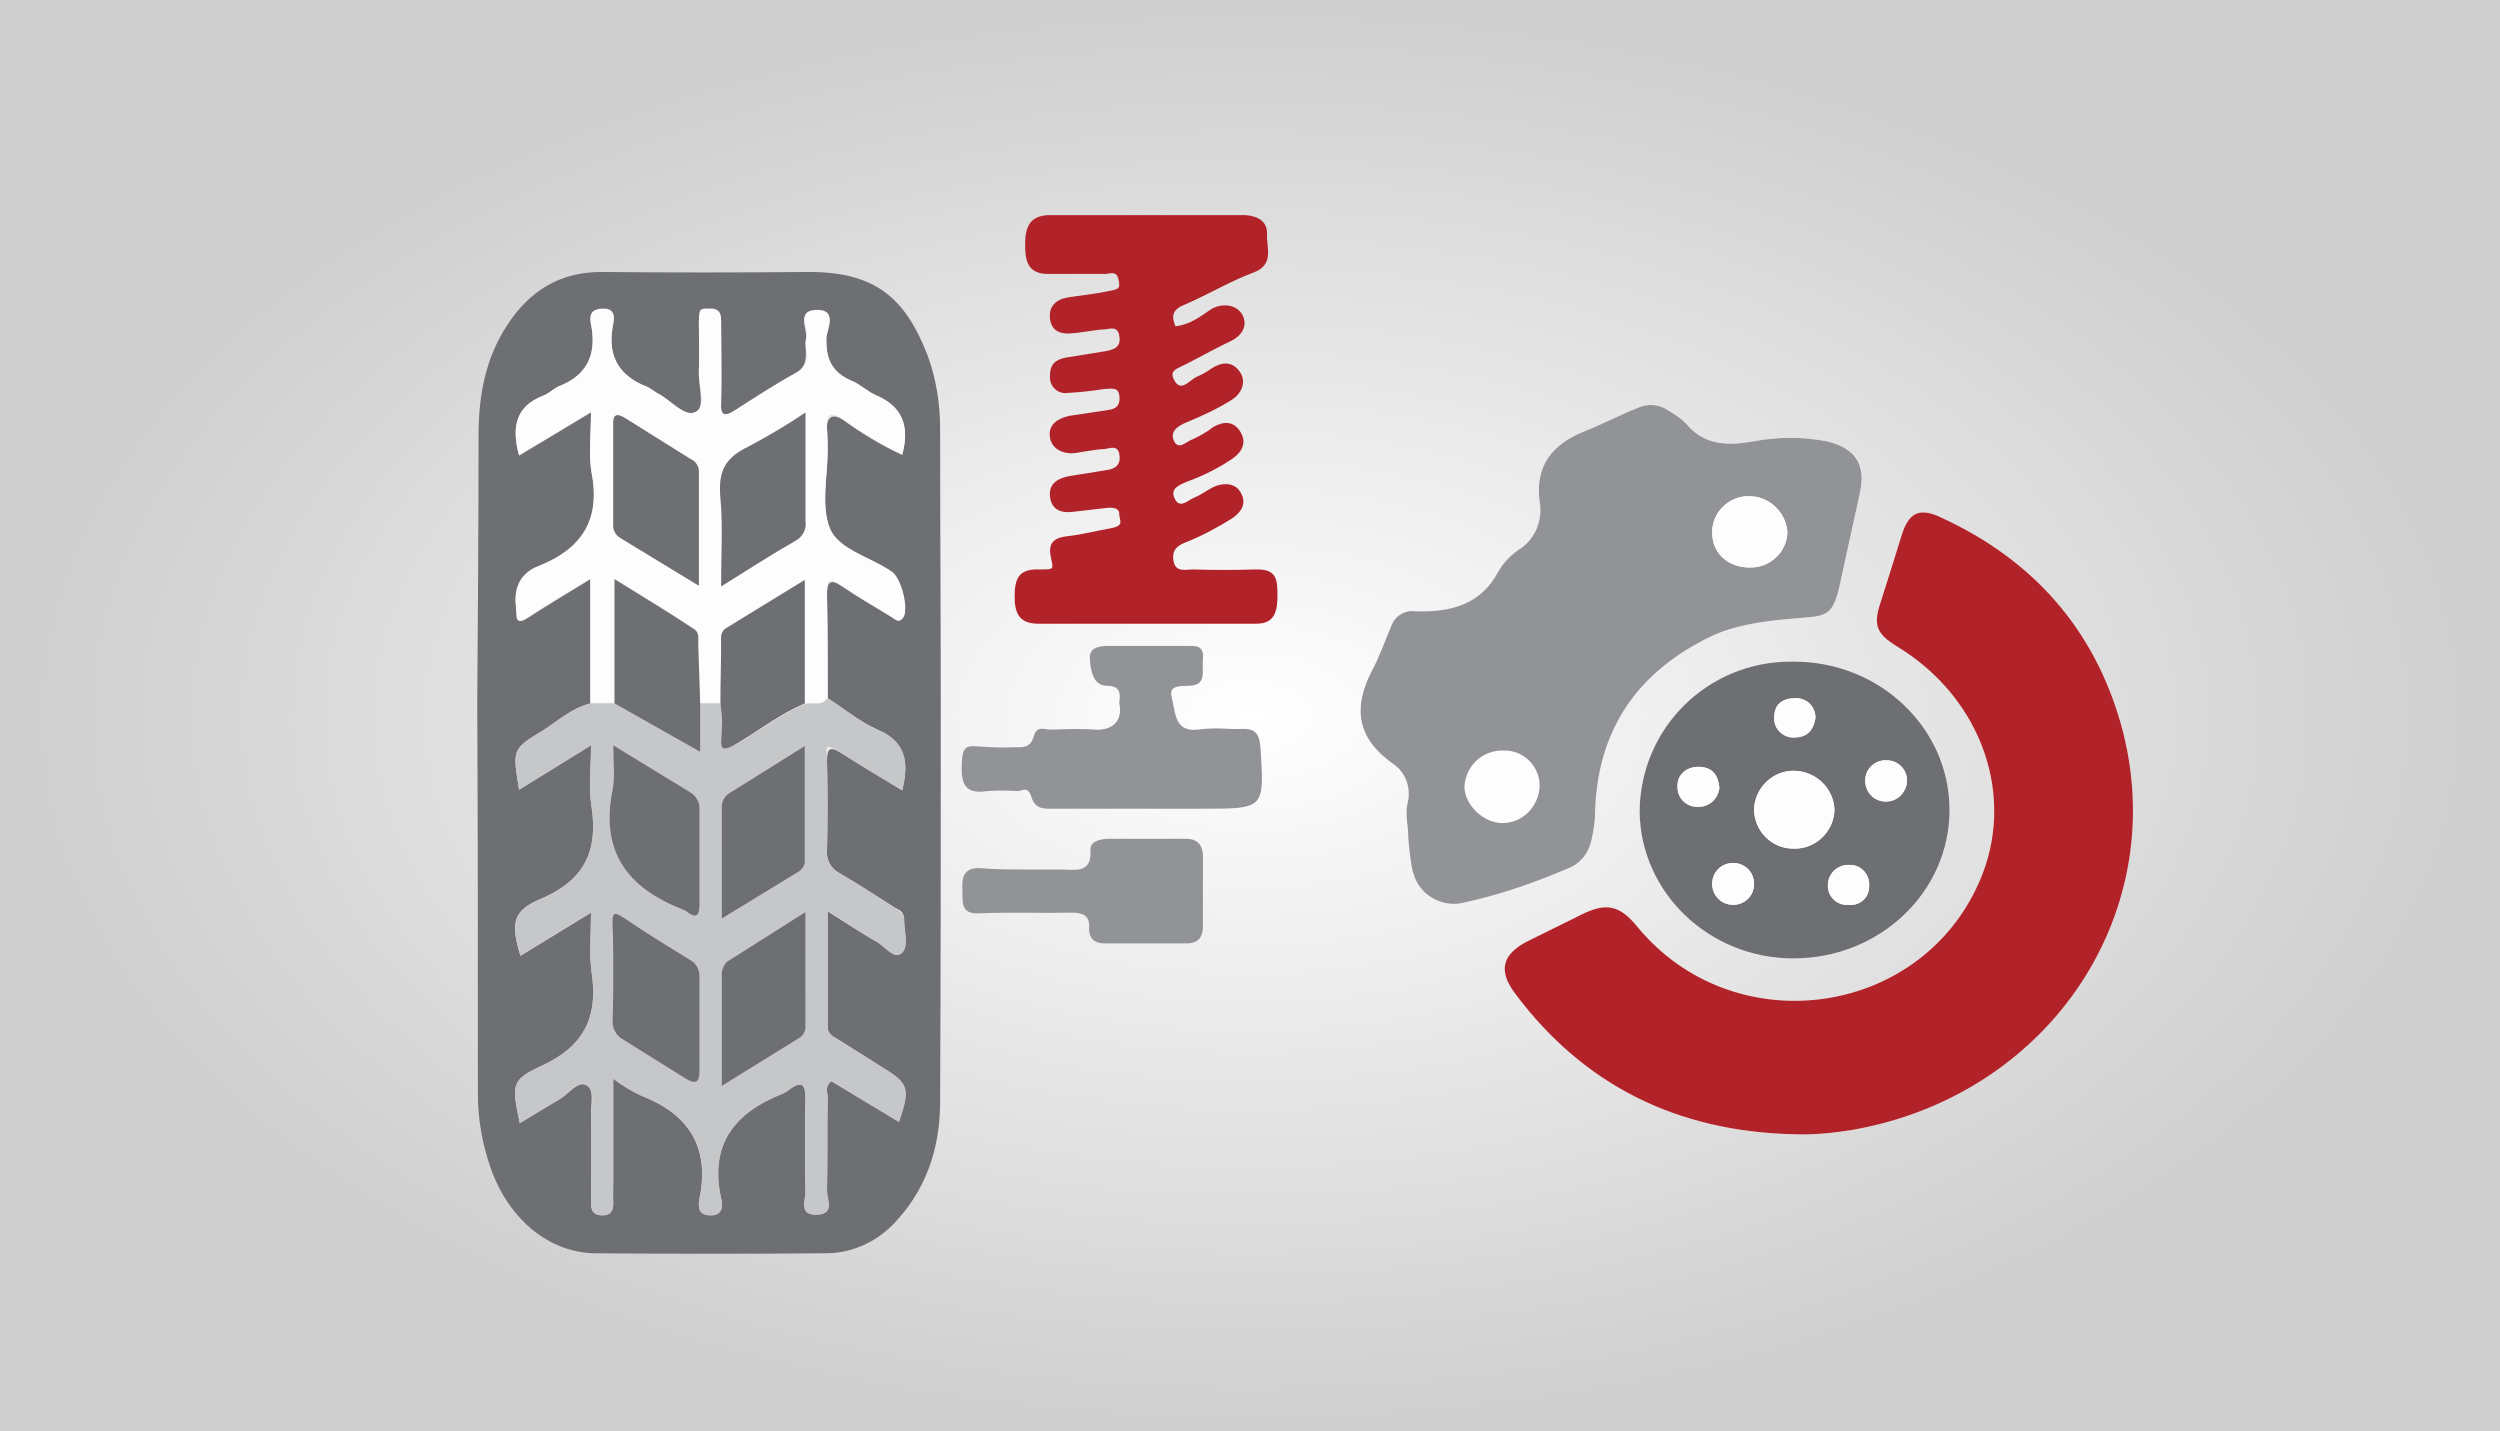 <?xml version="1.0" encoding="utf-8"?>
<!-- Generator: Adobe Illustrator 22.1.0, SVG Export Plug-In . SVG Version: 6.00 Build 0)  -->
<svg version="1.1" id="Layer_1" xmlns="http://www.w3.org/2000/svg" xmlns:xlink="http://www.w3.org/1999/xlink" x="0px" y="0px"
	 viewBox="0 0 382.4 218.9" style="enable-background:new 0 0 382.4 218.9;" xml:space="preserve">
<rect x="0" y="0" width="382.4" height="218.9" fill="#333333" stroke="none"/>
<style type="text/css">
	.st0{fill:url(#SVGID_1_);}
	.st1{fill:#FDFDFD;}
	.st2{fill:#B22229;}
	.st3{fill:#929397;}
	.st4{fill:#6E6F72;}
	.st5{fill:#C6C7C8;}
</style>
<title>icon</title>
<radialGradient id="SVGID_1_" cx="191.2" cy="-924.947" r="186.895" gradientTransform="matrix(1 0 0 -0.58 0 -426.8)" gradientUnits="userSpaceOnUse">
	<stop  offset="0" style="stop-color:#FFFFFF"/>
	<stop  offset="1" style="stop-color:#CFCFCF"/>
</radialGradient>
<rect class="st0" width="382.4" height="218.9"/>
<g>
	<path class="st1" d="M274.5,173.5c3,0.1,6-0.2,9-0.7c30.3-5.4,48.9-33.7,40.9-62.1c-4.1-14.4-13.3-25-27.4-31.5
		c-3.3-1.6-5-0.8-6.1,2.6s-2.3,7-3.3,10.5s-0.5,4.7,2.6,6.6c13,7.9,18.3,23.1,12.5,36.1c-9.2,20.8-37.7,24.5-52.3,6.7
		c-2.7-3.3-4.8-3.7-8.7-1.7l-7.9,3.9c-4,2-4.7,4.5-2.1,8C242.2,166,256.5,173.1,274.5,173.5z M215.3,122.9c-0.4,1.7,0.1,3.3,0.1,5
		c0.1,1.7,0.3,3.3,0.6,5c0.6,3.5,4,5.9,7.5,5.3c0.2,0,0.4-0.1,0.7-0.2c5.4-1.2,10.6-3,15.7-5.2c1.8-0.7,3.1-2.3,3.5-4.2
		c0.4-1.6,0.6-3.2,0.6-4.9c0.5-12.2,6.5-21,17.8-26.4c4.4-2.1,9.1-2.4,13.8-2.8s5-1.6,5.8-5s2.1-9.5,3.1-14.2s-0.6-6.7-5.1-7.8
		c-3.7-0.7-7.4-0.7-11.1,0c-4,0.7-7.6,0.7-10.4-2.7c-0.8-0.8-1.7-1.4-2.7-2c-1.4-1-3.2-1.1-4.7-0.4c-2.8,1.1-5.4,2.5-8.2,3.6
		c-5,2-7.5,5.4-6.8,10.7c0.5,2.8-0.6,5.6-2.9,7.2c-1.4,0.9-2.6,2.1-3.4,3.5c-2.7,5.1-7.3,6.3-12.8,6.1c-1.6-0.2-3.1,0.8-3.6,2.3
		c-1,2.3-1.8,4.7-3,6.9c-2.8,5.5-2.3,10.1,3.1,14C215,118,215.9,120.5,215.3,122.9z M274.3,146.6c13.3,0,23.9-10.1,23.9-22.7
		s-10.6-22.7-23.8-22.7c-12.8-0.3-23.3,9.8-23.6,22.6c0,0.1,0,0.2,0,0.3C250.9,136.5,261.4,146.6,274.3,146.6z"/>
	<path class="st2" d="M274.5,173.5c-18-0.4-32.3-7.5-42.8-21.6c-2.6-3.5-1.9-6,2.1-8l7.9-3.9c3.9-2,6-1.6,8.7,1.7
		c14.6,17.8,43.1,14.1,52.3-6.7c5.8-13,0.5-28.2-12.5-36.1c-3.1-1.9-3.7-3.2-2.6-6.6s2.2-7,3.3-10.5s2.8-4.2,6.1-2.6
		c14.1,6.5,23.3,17.1,27.4,31.5c8,28.4-10.6,56.7-40.9,62.1C280.5,173.3,277.5,173.6,274.5,173.5z"/>
	<path class="st3" d="M215.3,122.9c0.6-2.4-0.3-4.9-2.4-6.2c-5.4-3.9-5.9-8.5-3.1-14c1.2-2.2,2-4.6,3-6.9c0.5-1.5,2-2.5,3.6-2.3
		c5.5,0.2,10.1-1,12.8-6.1c0.8-1.4,2-2.6,3.4-3.5c2.3-1.6,3.4-4.4,2.9-7.2c-0.7-5.3,1.8-8.7,6.8-10.7c2.8-1.1,5.4-2.5,8.2-3.6
		c1.5-0.7,3.3-0.6,4.7,0.4c1,0.6,1.9,1.2,2.7,2c2.8,3.4,6.4,3.4,10.4,2.7c3.7-0.7,7.4-0.7,11.1,0c4.5,1.1,6,3.5,5.1,7.8
		s-2.1,9.5-3.1,14.2s-2.2,4.7-5.8,5s-9.4,0.7-13.8,2.8c-11.3,5.4-17.3,14.2-17.8,26.4c0,1.7-0.2,3.3-0.6,4.9
		c-0.4,1.9-1.7,3.5-3.5,4.2c-5.1,2.2-10.3,4-15.7,5.2c-3.4,1-7.1-1-8-4.4c-0.1-0.2-0.1-0.4-0.2-0.7c-0.3-1.7-0.5-3.3-0.6-5
		C215.4,126.2,214.9,124.6,215.3,122.9z M235.5,120.4c0.1-3-2.2-5.5-5.2-5.6c-0.1,0-0.2,0-0.3,0c-3.2-0.1-5.8,2.3-6,5.5
		c0,2.8,2.9,5.6,5.8,5.6C232.9,125.9,235.3,123.4,235.5,120.4z M267.6,86.8c3.1,0.1,5.7-2.3,5.8-5.4c0,0,0,0,0,0
		c-0.2-3.1-2.9-5.6-6-5.5c-3,0-5.5,2.5-5.5,5.5c0,0,0,0.1,0,0.1C261.9,84.6,264.3,86.8,267.6,86.8z"/>
	<path class="st4" d="M274.3,146.6c-12.9,0-23.4-10.1-23.5-22.5c0.1-12.8,10.5-23,23.3-22.9c0.1,0,0.2,0,0.3,0
		c13.2,0,23.8,10.2,23.8,22.7S287.6,146.6,274.3,146.6z M274.4,129.8c3.3,0.1,6.1-2.6,6.2-5.9c-0.1-3.3-2.8-5.9-6.1-6
		c-3.3-0.1-6.1,2.6-6.2,5.9c0,3.3,2.7,6,6,6C274.3,129.8,274.4,129.8,274.4,129.8z M285.9,135.7c0.2-1.6-0.9-3.2-2.6-3.4
		c-0.1,0-0.3,0-0.4,0c-1.7-0.1-3.2,1.2-3.3,2.9c0,0.1,0,0.1,0,0.2c-0.1,1.6,1.2,2.9,2.8,3c0.1,0,0.3,0,0.4,0
		c1.5,0.2,2.9-0.9,3.1-2.5C285.9,135.8,285.9,135.8,285.9,135.7z M285.3,119.4c0,1.8,1.4,3.2,3.1,3.2c1.8,0,3.2-1.4,3.3-3.1l0,0
		c0-1.8-1.4-3.2-3.1-3.2C286.8,116.2,285.3,117.6,285.3,119.4z M263,120.5c-0.2-1.9-1-3.1-3-3.2s-3.5,1.2-3.4,3
		c-0.1,1.7,1.2,3,2.9,3.1c0.1,0,0.1,0,0.2,0C261.4,123.5,262.8,122.2,263,120.5z M277.7,109.8c0-1.7-1.3-3-3-3c0,0-0.1,0-0.1,0
		c-1.9,0-3.2,0.9-3.2,2.8c-0.2,1.6,1,3,2.6,3.2c0.2,0,0.3,0,0.5,0C276.5,112.8,277.4,111.6,277.7,109.8z M268.3,135.2
		c0-1.8-1.4-3.2-3.2-3.2l0,0c-1.8,0-3.2,1.4-3.2,3.2c0,0,0,0,0,0c0,1.8,1.4,3.2,3.2,3.2C266.9,138.4,268.3,137,268.3,135.2
		L268.3,135.2z"/>
	<path class="st1" d="M267.6,86.8c-3.3,0-5.7-2.2-5.7-5.3c-0.1-3,2.4-5.5,5.4-5.6c0,0,0.1,0,0.1,0c3.1-0.1,5.8,2.4,6,5.5
		C273.3,84.5,270.7,86.9,267.6,86.8C267.6,86.8,267.6,86.8,267.6,86.8z"/>
	<path class="st1" d="M274.4,129.8c-3.3,0.1-6-2.6-6.1-5.9c0,0,0-0.1,0-0.1c0.1-3.3,2.9-6,6.2-5.9c3.3,0.1,6,2.7,6.1,6
		C280.5,127.2,277.7,129.9,274.4,129.8z"/>
	<path class="st1" d="M285.9,135.7c0,1.5-1.3,2.8-2.9,2.7c-0.1,0-0.1,0-0.2,0c-1.6,0.2-3-1-3.2-2.6c0-0.1,0-0.3,0-0.4
		c0-1.7,1.4-3.1,3.1-3.1c0.1,0,0.1,0,0.2,0c1.7,0,3,1.3,3,3C285.9,135.4,285.9,135.6,285.9,135.7z"/>
	<path class="st1" d="M285.3,119.4c0-1.8,1.5-3.2,3.3-3.1c1.8,0,3.2,1.5,3.1,3.2s-1.5,3.2-3.3,3.1
		C286.7,122.6,285.3,121.2,285.3,119.4z"/>
	<path class="st1" d="M263,120.5c-0.2,1.7-1.6,3-3.3,2.9c-1.7,0.1-3-1.2-3.1-2.9c0-0.1,0-0.1,0-0.2c-0.1-1.8,1.4-3.1,3.4-3
		S262.8,118.6,263,120.5z"/>
	<path class="st1" d="M277.7,109.8c-0.3,1.8-1.2,3-3.2,3c-1.6,0.1-3-1.1-3.1-2.7c0-0.2,0-0.4,0-0.5c0-1.9,1.3-2.8,3.2-2.8
		c1.7-0.1,3,1.2,3.1,2.9C277.7,109.7,277.7,109.8,277.7,109.8z"/>
	<path class="st1" d="M268.3,135.2c0,1.8-1.4,3.2-3.2,3.2c-1.8,0-3.2-1.4-3.2-3.2c0-1.8,1.4-3.2,3.2-3.2l0,0
		C266.9,132,268.3,133.4,268.3,135.2z"/>
</g>
<g>
	<path class="st4" d="M73,107.6c0.1-13.6,0.2-27.3,0.2-41c0-6,1-11.7,4.4-16.9s8-8.1,14.4-8.1c10.4,0.1,20.9,0.1,31.4,0
		s15.1,4,18.5,12.8c1.3,3.6,1.9,7.3,1.9,11.1c0,14,0.1,28,0.1,42.1c0,20.4,0,40.9-0.1,61.4c-0.1,7-2.3,13.3-7.3,18.4
		c-2.8,2.8-6.6,4.4-10.6,4.3c-11.5,0.1-23.1,0.1-34.7,0c-7.1,0-13.3-5.1-16.1-12.9c-1.3-3.7-2-7.5-2-11.4
		C73.1,147.5,73.1,127.5,73,107.6z M126.6,106.8c0-5.2,0-10.4-0.1-15.7c0-2,0.4-2.7,2.3-1.4c1.9,1.3,4.9,3.1,7.4,4.6
		c0.6,0.3,1.3,1.2,2,0.1s-0.3-5.7-1.7-6.8c-3.2-2.3-8.2-3.2-9.6-6.8s-0.3-7.9-0.3-11.9c0-1.1,0-2.2-0.1-3.3s0.4-2.7,2.4-1.4
		c2.9,2.1,5.9,3.9,9.1,5.4c1.2-4.4,0-7.4-4.1-9.1c-1.3-0.6-2.4-1.7-3.7-2.2c-3-1.3-3.9-3.4-3.8-6.6c0.1-1.3,1.8-4.3-1.5-4.2
		s-1.3,2.9-1.6,4.4s0.7,4-1.7,5.3s-6.1,3.7-9.1,5.6s-2.3,0.9-2.2-1.2c0.1-4,0-8,0-12c0-1.2,0.1-2.2-1.6-2.3s-1.8,0.9-1.8,2.2
		s0.1,4.9,0,7.3s1,5.5-0.5,6.3s-3.8-1.9-5.9-2.9c-0.4-0.3-0.9-0.6-1.4-0.9c-4.2-1.6-6.2-4.5-5.4-9.2c0.2-1.1,0.7-2.8-1.6-2.8
		s-1.8,1.8-1.6,2.9c0.7,4.4-0.9,7.4-5.1,9c-0.8,0.4-1.5,1.1-2.3,1.4c-4.2,1.6-4.9,4.8-3.7,9.1l11-6.6c0,3.5-0.4,6.5,0.1,9.3
		c1.4,7.3-1.6,11.7-8.2,14.3c-2.7,1-3.7,3-3.4,5.9s0.5,2.8,2.5,1.5s5.8-3.6,8.9-5.5v19c-2.8,0.7-4.9,2.6-7.2,4.1
		c-4.8,2.9-4.7,2.9-3.7,9.1l11-6.8c0,3.6-0.4,6.6,0.1,9.5c1,6.8-1.2,11.2-7.8,14c-4.3,1.8-4.6,3.7-3.1,8.7l10.8-6.6
		c0,3.4-0.3,6.3,0.1,9.2c1,6.7-1.1,11.2-7.6,14.2c-4.8,2.2-4.6,2.9-3.4,8.8l6.3-3.8c1.3-0.8,2.6-2.7,3.9-2s0.6,3,0.7,4.6
		c0.1,4.4,0,8.9,0,13.4c0,1.1,0.3,1.9,1.7,1.9s1.7-0.7,1.7-1.9s0-2.2,0-3.3V165c1.3,1,2.8,1.9,4.3,2.6c7.2,2.8,10.5,7.8,8.9,15.7
		c-0.2,1.1-0.3,2.5,1.6,2.6s2-1.4,1.7-2.6c-1.8-8.2,2-13.1,9.4-16c0.4-0.2,0.8-0.4,1.1-0.7c1.8-1.3,2.4-0.8,2.4,1.4
		c-0.1,4.7-0.1,9.4,0,14.1c0.1,1.3-1.2,3.8,1.7,3.7s1.6-2.3,1.6-3.6c0.1-4.8,0-9.6,0.1-14.4c0-0.7-0.5-1.7,0.6-2.4l10.3,6.2
		c1.8-5.2,1.5-5.9-2.8-8.5l-6.5-4.1c-0.7-0.4-1.6-0.8-1.6-1.9v-17.7c2.9,1.8,5.1,3.3,7.4,4.6s2.8,2.7,3.9,1.8s0.4-3.3,0.4-5
		s-1-1.6-1.8-2.2c-2.7-1.7-5.4-3.5-8.2-5.1c-1.2-0.7-1.9-1.9-1.8-3.3c0.1-4.6,0.1-9.1,0-13.7c0-1.9,0.3-2.5,2.2-1.3s6.2,3.8,9.3,5.7
		c1.1-4.4,0.5-7.5-3.8-9.3C131.5,110.4,129.1,108.4,126.6,106.8z"/>
	<path class="st3" d="M171.2,107.5c0.2-1.4,0.2-2.6-1.9-2.6s-2.5-2.4-2.6-4.2s1.7-1.9,3-1.9h11.7c1.3,0,2.8-0.2,2.6,1.9
		s0.7,4.2-2.3,4.2s-2.7,0.8-2.3,2.6s0.5,4.5,3.8,4.1s4.5,0,6.7-0.1s2.7,0.8,2.9,2.8c0.6,9.4,0.7,9.4-8.8,9.4h-22.7
		c-1.4,0-2.9,0.2-3.5-1.7s-1.3-1-2.2-1c-1.5-0.1-3.1-0.1-4.6,0c-3.2,0.5-4-0.9-3.9-3.9s0.6-3.1,2.9-2.9c1.7,0.1,3.3,0.2,5,0.1
		c1.3,0,2.6,0.2,3.1-1.6s1.6-1.1,2.6-1.1s4.5-0.2,6.7,0S171.9,110.7,171.2,107.5z"/>
	<path class="st3" d="M157,133h5.3c2.2,0,4.7,0.7,4.5-3c-0.1-1.3,1.4-1.6,2.5-1.7h12.1c1.6,0,2.6,0.8,2.6,2.7v10.6
		c0,2.1-1,2.8-2.9,2.7h-11.7c-1.7,0.1-2.9-0.5-2.8-2.4s-1-2.3-2.7-2.3c-4.7,0.1-9.3-0.1-14,0.1c-3.1,0.2-2.6-1.8-2.7-3.6
		s0.2-3.5,2.8-3.3S154.7,133,157,133z"/>
	<path class="st2" d="M179.8,49.9c2.1-0.2,3.7-1.4,5.3-2.5s4-0.9,4.9,0.7s0.1,3.2-1.8,4.1s-4.1,2.1-6.2,3.2s-3.3,1.2-2.3,2.9
		s2.3-0.2,3.4-0.7c0.8-0.3,1.6-0.8,2.3-1.3c1.6-1,3.1-1,4.2,0.5s0.4,3.3-1.1,4.3c-2.2,1.4-4.6,2.5-7,3.5c-1.5,0.6-2.6,1.5-1.9,2.9
		s1.9,0,2.8-0.3c1.1-0.5,2.2-1.1,3.2-1.9c1.6-0.9,3.1-0.9,4.1,0.7s0.4,3-1.1,4.1c-2.2,1.5-4.6,2.7-7.1,3.6c-1.1,0.5-2.6,1-1.8,2.6
		s2,0.2,3-0.2s1.9-1.1,2.9-1.6s3.1-0.9,4.1,0.7s0.4,2.9-1.1,4c-2.2,1.4-4.6,2.7-7.1,3.7c-1.3,0.5-2.3,1.1-2,2.9s1.9,1.3,2.9,1.3
		c3.3,0.1,6.5,0.1,9.7,0s3.3,1.6,3.3,3.9s-0.3,4.4-3.2,4.4h-33.4c-2.8,0-3.6-1.5-3.6-4.1s0.5-4.2,3.4-4.2s2.5,0.1,2.1-2.1
		s0.8-2.8,2.7-3s4.3-0.8,6.5-1.2s1.3-1.2,1.3-2.2s-1.2-1-2-0.9l-5.2,0.6c-1.8,0.2-3.2-0.4-3.4-2.4s1.3-2.8,3.1-3.1l5.6-0.9
		c1.5-0.2,2.2-1,1.9-2.5s-1.7-0.7-2.5-0.7s-2.9,0.4-4.3,0.6s-3.5-0.4-3.8-2.4s1.2-2.9,3-3.3l6-0.9c1.4-0.2,1.8-1,1.6-2.3
		s-1.4-0.9-2.3-0.9c-1.9,0.3-3.7,0.5-5.6,0.6c-1.3,0.2-2.5-0.7-2.7-2.1c0-0.2,0-0.4,0-0.6c0-1.6,0.8-2.4,2.4-2.7l6.2-1
		c1.5-0.3,2.3-0.8,2-2.4s-1.6-0.9-2.5-0.9s-3.3,0.5-5,0.6s-2.9-0.5-3.1-2.3s0.9-2.9,2.7-3.2s4-0.5,5.9-0.9s2.2-0.3,1.9-1.8
		s-1.3-0.9-2.1-0.9h-8.7c-3.1,0-3.5-2-3.5-4.5s0.6-4.4,3.6-4.5h30c1.9,0.1,3.5,0.9,3.4,2.9s1.2,4.7-2.1,5.9s-7,3.4-10.5,4.9
		C179.4,47.3,179.1,48.3,179.8,49.9z"/>
	<path class="st5" d="M126.6,106.8c2.5,1.6,4.9,3.6,7.6,4.8c4.3,1.8,4.9,4.9,3.8,9.3c-3.1-1.9-6.3-3.7-9.3-5.7s-2.2-0.6-2.2,1.3
		c0.1,4.6,0.1,9.1,0,13.7c-0.1,1.4,0.6,2.6,1.8,3.3c2.8,1.6,5.5,3.4,8.2,5.1c0.8,0.6,1.9,1,1.8,2.2s0.9,4-0.4,5s-2.6-1.1-3.9-1.8
		s-4.5-2.8-7.4-4.6v17.7c0,1.1,0.9,1.5,1.6,1.9l6.5,4.1c4.3,2.6,4.6,3.3,2.8,8.5l-10.3-6.2c-1.1,0.7-0.6,1.7-0.6,2.4
		c-0.1,4.8,0,9.6-0.1,14.4c0,1.3,1.1,3.6-1.6,3.6s-1.6-2.4-1.7-3.7c-0.1-4.7-0.1-9.4,0-14.1c0-2.2-0.6-2.7-2.4-1.4
		c-0.3,0.3-0.7,0.5-1.1,0.7c-7.4,2.9-11.2,7.8-9.4,16c0.3,1.2,0.3,2.6-1.7,2.6s-1.8-1.5-1.6-2.6c1.6-7.9-1.7-12.9-8.9-15.7
		c-1.5-0.7-3-1.6-4.3-2.6v15.7c0,1.1-0.1,2.2,0,3.3s-0.4,1.9-1.7,1.9s-1.7-0.8-1.7-1.9c0-4.5,0.1-9,0-13.4c-0.1-1.6,0.9-3.8-0.7-4.6
		s-2.6,1.2-3.9,2l-6.3,3.8c-1.2-5.9-1.4-6.6,3.4-8.8c6.5-3,8.6-7.5,7.6-14.2c-0.4-2.9-0.1-5.8-0.1-9.2l-10.8,6.6
		c-1.5-5-1.2-6.9,3.1-8.7c6.6-2.8,8.8-7.2,7.8-14c-0.5-2.9-0.1-5.9-0.1-9.5l-11,6.8c-1-6.2-1.1-6.2,3.7-9.1c2.3-1.5,4.4-3.4,7.2-4.1
		H94l13.1,7.4v-7.4h3.1c0.1,1.5,0.2,2.9,0.2,4.3s0.3,3.1,2.7,1.7s6.4-4.4,10-5.9C124.3,107.4,125.7,108.1,126.6,106.8z M93.8,114
		c0,2.7,0.3,4.8-0.1,6.8c-1.9,9.4,2.2,15,10.7,18.3l0.6,0.3c1.5,1.2,2,0.7,2-1.1V124c0.1-1.1-0.4-2.2-1.4-2.8L93.8,114z M93.8,149
		L93.8,149c0,2.3,0,4.7-0.1,7c-0.1,1.2,0.5,2.4,1.6,3l9.6,6c1.5,0.9,2.1,0.6,2.1-1.2v-14.4c0-1.1-0.5-2.1-1.5-2.6
		c-3.4-2.1-6.7-4.1-9.9-6.3c-1.6-1-1.9-0.3-1.9,1.2S93.8,146.5,93.8,149z M110.4,140.5l11.8-7.2c0.5-0.3,0.8-0.8,0.9-1.3v-17.9
		l-11.5,7.2c-0.9,0.5-1.3,1.5-1.2,2.5L110.4,140.5z M110.4,166.1l11.8-7.3c0.7-0.4,1.1-1.2,1-2v-17.3l-12,7.6
		c-0.6,0.6-0.9,1.5-0.8,2.4V166.1z"/>
	<path class="st1" d="M110.2,107.5h-3.1l-0.3-9c0-0.9,0.2-1.9-0.7-2.4c-3.9-2.6-7.9-5-12.1-7.6v19h-3.7v-19
		c-3.1,1.9-6.1,3.6-8.9,5.5s-2.3,0.8-2.5-1.5s0.7-4.9,3.4-5.9c6.6-2.6,9.6-7,8.2-14.3c-0.5-2.8-0.1-5.8-0.1-9.3l-11,6.6
		c-1.2-4.3-0.5-7.5,3.7-9.1c0.8-0.3,1.5-1,2.3-1.4c4.2-1.6,5.8-4.6,5.1-9c-0.2-1.1-0.7-2.8,1.6-2.9s1.8,1.7,1.6,2.8
		c-0.8,4.7,1.2,7.6,5.4,9.2c0.5,0.3,1,0.6,1.4,0.9c2.1,1,4.1,3.8,5.9,2.9s0.4-4.1,0.5-6.3s0-4.9,0-7.3s0.2-2.2,1.8-2.2
		s1.6,1.1,1.6,2.3c0,4,0.1,8,0,12c-0.1,2.1,0.5,2.3,2.2,1.2s6-3.9,9.1-5.6s1.2-3.5,1.7-5.3s-1.6-4.3,1.6-4.4s1.6,2.9,1.5,4.2
		c-0.1,3.2,0.8,5.3,3.8,6.6c1.3,0.5,2.4,1.6,3.7,2.2c4.1,1.7,5.3,4.7,4.1,9.1c-3.2-1.5-6.2-3.3-9.1-5.4c-2-1.3-2.5-0.7-2.4,1.4
		c0.1,2.1,0.1,2.2,0.1,3.3c0,4-1,8.5,0.3,11.9s6.4,4.5,9.6,6.8c1.4,1.1,2.5,5.5,1.7,6.8s-1.4,0.2-2-0.1c-2.5-1.5-5-3-7.4-4.6
		s-2.3-0.6-2.3,1.4c0.1,5.3,0.1,10.5,0.1,15.7c-0.9,1.3-2.3,0.6-3.5,0.8V88.7L111.2,96c-1.1,0.6-0.9,1.6-0.9,2.6
		C110.3,101.6,110.2,104.5,110.2,107.5z M106.9,89.6V72.3c0.1-0.9-0.5-1.8-1.3-2.1L95.7,64c-1.4-0.9-2-0.6-1.9,1.1v15
		c-0.1,0.9,0.3,1.7,1.1,2.2L106.9,89.6z M123.2,63.1c-2.8,1.9-5.7,3.6-8.7,5.2c-3.5,1.7-4.6,4.1-4.3,7.9s0.1,8.7,0.1,13.5
		c4.2-2.6,7.7-4.9,11.4-7c1.1-0.6,1.7-1.8,1.5-3V63.1z"/>
	<path class="st4" d="M93.8,114l11.8,7.2c1,0.6,1.5,1.7,1.4,2.8v14.3c0,1.8-0.5,2.3-2,1.1l-0.6-0.3c-8.5-3.3-12.6-8.9-10.7-18.3
		C94.1,118.8,93.8,116.7,93.8,114z"/>
	<path class="st4" d="M93.8,149c0-2.5,0-4.9-0.1-7.3s0.3-2.2,1.9-1.2c3.2,2.2,6.5,4.2,9.9,6.3c1,0.5,1.5,1.5,1.5,2.6v14.4
		c0,1.8-0.6,2.1-2.1,1.2l-9.6-6c-1.1-0.6-1.7-1.8-1.6-3C93.8,153.7,93.8,151.3,93.8,149z"/>
	<path class="st4" d="M94,107.6v-19c4.2,2.6,8.2,5,12.1,7.6c0.9,0.5,0.7,1.5,0.7,2.4l0.3,9v7.4L94,107.6z"/>
	<path class="st4" d="M110.4,140.5v-16.7c-0.1-1,0.3-2,1.2-2.5l11.5-7.2V132c-0.1,0.5-0.4,1-0.9,1.3L110.4,140.5z"/>
	<path class="st4" d="M110.2,107.5c0-3,0.1-5.9,0.1-8.9c0-1-0.2-2,0.9-2.6l11.9-7.3v18.9c-3.6,1.5-6.7,3.9-10,5.9s-2.8,0.7-2.7-1.7
		S110.3,109,110.2,107.5z"/>
	<path class="st4" d="M110.4,166.1v-16.6c-0.1-0.9,0.2-1.8,0.8-2.4l12-7.6v17.3c0.1,0.8-0.3,1.6-1,2L110.4,166.1z"/>
	<path class="st4" d="M106.9,89.6l-12-7.3c-0.8-0.5-1.2-1.3-1.1-2.2v-15c-0.1-1.7,0.5-2,1.9-1.1l9.9,6.2c0.8,0.3,1.4,1.2,1.3,2.1
		L106.9,89.6z"/>
	<path class="st4" d="M123.2,63.1v16.6c0.2,1.2-0.4,2.4-1.5,3c-3.7,2.1-7.2,4.4-11.4,7c0-4.8,0.3-9.2-0.1-13.5s0.8-6.2,4.3-7.9
		C117.5,66.7,120.4,65,123.2,63.1z"/>
</g>
</svg>
